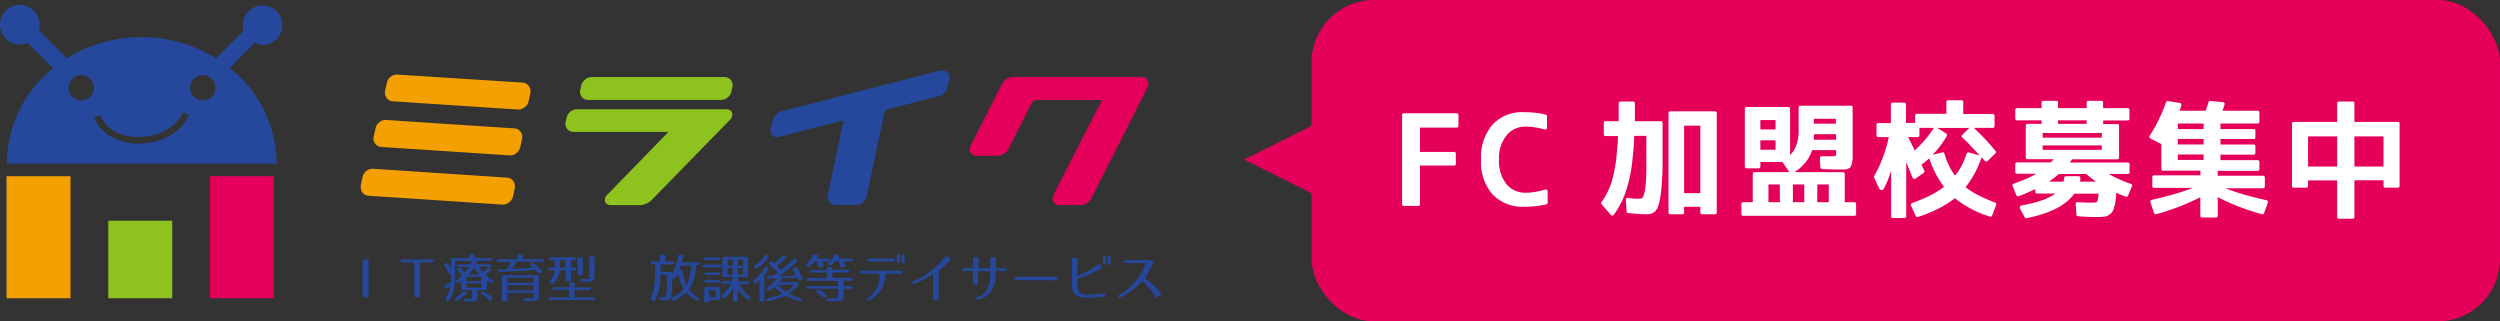 <svg xmlns="http://www.w3.org/2000/svg" viewBox="0 0 454.07 58.37"><rect x="0" y="0" width="454.07" height="58.37" fill="#333333" stroke="none"/><defs><style>.cls-1{fill:#e5005a;}.cls-2{fill:#f4a000;}.cls-3{fill:#8dc21f;}.cls-4{fill:#e4005a;}.cls-5{fill:#25489c;}.cls-6{fill:#fff;}</style></defs><g id="レイヤー_2" data-name="レイヤー 2"><g id="レイヤー_1-2" data-name="レイヤー 1"><polygon class="cls-1" points="252 15.95 252 28.97 252 41.99 225.96 28.97 252 15.95"/><rect class="cls-1" x="238.21" width="215.86" height="58.37" rx="11.34"/><rect class="cls-2" x="1.19" y="32.01" width="11.61" height="22.16"/><rect class="cls-3" x="19.67" y="40.09" width="11.61" height="14.08"/><rect class="cls-4" x="38.15" y="32.01" width="11.6" height="22.16"/><path class="cls-5" d="M46.27,7.79l-4.53,4.54a22.36,22.36,0,0,1,8.5,17.39h-49A22.34,22.34,0,0,1,9.64,12.39L5,7.79a3.65,3.65,0,0,1-1.45.3A3.6,3.6,0,1,1,7.19,4.5a3.45,3.45,0,0,1-.15,1l5.08,5.08a25.89,25.89,0,0,1,27.12,0l5-5a3.81,3.81,0,0,1-.14-1,3.59,3.59,0,1,1,3.59,3.59A3.72,3.72,0,0,1,46.27,7.79Zm-31.5,5.85a2.3,2.3,0,1,0,2.29,2.3A2.3,2.3,0,0,0,14.77,13.64Zm22.08,0a2.3,2.3,0,1,0,2.29,2.3A2.3,2.3,0,0,0,36.85,13.64ZM25.22,26.09c3.43,0,7.57-1.63,9.07-5.24l-1.11-.47c-1.29,3.1-4.93,4.5-8,4.5h0c-3.34,0-6-1.5-7-4l-1.11.46c1.23,2.93,4.34,4.75,8.13,4.75Z"/><path class="cls-2" d="M94.92,15,72.19,13.55a1.79,1.79,0,0,0-1.23.38A1.84,1.84,0,0,0,70.27,15l-.33,1.51a1.63,1.63,0,0,0,.28,1.28,1.47,1.47,0,0,0,1.13.61l22.7,1.49h.12a1.74,1.74,0,0,0,1.11-.4A1.93,1.93,0,0,0,96,18.44l.33-1.53a1.55,1.55,0,0,0-.27-1.26A1.47,1.47,0,0,0,94.92,15Z"/><path class="cls-2" d="M92.05,32.26,67.77,30.65a1.71,1.71,0,0,0-1.24.42,1.78,1.78,0,0,0-.68,1.09l-.32,1.47a1.63,1.63,0,0,0,0,.43,1.44,1.44,0,0,0,.28.88,1.5,1.5,0,0,0,1.14.61l24.31,1.61h.12a1.7,1.7,0,0,0,1.12-.43,2,2,0,0,0,.68-1.08l.33-1.51a2.07,2.07,0,0,0,0-.35,1.56,1.56,0,0,0-.3-.93A1.52,1.52,0,0,0,92.05,32.26Z"/><path class="cls-3" d="M131.88,19.84H104.82a1.87,1.87,0,0,0-1.23.45,1.83,1.83,0,0,0-.68,1.1l-.18.76A1.52,1.52,0,0,0,103,23.4a1.44,1.44,0,0,0,1.17.56H121.4L110.33,35.34a1.37,1.37,0,0,0-.47,1c0,.42.3.92,1.14.92h5.06a3.26,3.26,0,0,0,2.37-1l14.11-14.46a1.36,1.36,0,0,0,.48-1C133,20.34,132.72,19.84,131.88,19.84Z"/><path class="cls-3" d="M131.59,14H107.48a1.86,1.86,0,0,0-1.24.47,1.93,1.93,0,0,0-.67,1.09l-.18.78a1.49,1.49,0,0,0,.28,1.25,1.43,1.43,0,0,0,1.17.56h24.1a1.91,1.91,0,0,0,1.25-.47,1.85,1.85,0,0,0,.66-1.09l.18-.78a1.5,1.5,0,0,0-.27-1.25A1.44,1.44,0,0,0,131.59,14Z"/><path class="cls-5" d="M172.17,13.23a1.25,1.25,0,0,0-1-.42,2.5,2.5,0,0,0-.41,0l-28.65,7.35a2.35,2.35,0,0,0-1.79,1.85L140,23.34a1.31,1.31,0,0,0,.19,1.14c.19.24.56.54,1.43.36L153,21.92a.64.64,0,0,1,.19,0,.65.65,0,0,1,0,.11l-2.84,13.39a1.51,1.51,0,0,0,.28,1.26,1.41,1.41,0,0,0,1.16.55h3.7a1.89,1.89,0,0,0,1.24-.46,2,2,0,0,0,.67-1.1l3.19-15a1.1,1.1,0,0,1,.9-.91l8.88-2.26a2.25,2.25,0,0,0,1.76-1.83l.29-1.29A1.31,1.31,0,0,0,172.17,13.23Z"/><path class="cls-4" d="M207.3,14H184.07a2.32,2.32,0,0,0-2.15,1.39l-5.6,11a1.59,1.59,0,0,0-.18.71,1.16,1.16,0,0,0,1.28,1.19h3.63a2.31,2.31,0,0,0,2.15-1.35l4.13-8.09a1.12,1.12,0,0,1,1.08-.69h11.66a.47.47,0,0,1,0,.14l-8.7,17.05a1.59,1.59,0,0,0-.18.71,1.15,1.15,0,0,0,1.28,1.19h3.66a2.31,2.31,0,0,0,2.15-1.35L208.4,15.92a1.65,1.65,0,0,0,.18-.74A1.16,1.16,0,0,0,207.3,14Z"/><path class="cls-2" d="M93.42,23.32,70.13,21.79a1.7,1.7,0,0,0-1.23.41,1.84,1.84,0,0,0-.69,1.09l-.32,1.47a1.51,1.51,0,0,0,.24,1.31,1.48,1.48,0,0,0,1.13.62l23.32,1.53h.11a1.7,1.7,0,0,0,1.12-.42,2.09,2.09,0,0,0,.69-1.09l.32-1.51a1.57,1.57,0,0,0-.27-1.27A1.47,1.47,0,0,0,93.42,23.32Z"/><path class="cls-5" d="M66.68,54h-.55c-.18,0-.26-.08-.26-.26V47.4a.23.23,0,0,1,.26-.26h.55a.23.23,0,0,1,.26.26v6.32A.23.23,0,0,1,66.68,54Z"/><path class="cls-5" d="M78.76,47.4a.23.23,0,0,1-.26.26H76.27v6.06c0,.18-.08.26-.26.26h-.49a.23.23,0,0,1-.26-.26V47.66H73c-.17,0-.25-.09-.25-.26s.08-.26.25-.26H78.5A.23.23,0,0,1,78.76,47.4Z"/><path class="cls-5" d="M89.46,47.13c0,.16-.09.23-.26.23H86.65a3.88,3.88,0,0,1-.23.64H89a.23.23,0,0,1,.26.26c0,.12-.09.18-.26.18h-2a5.06,5.06,0,0,0,.73,1.05c.2-.19.44-.45.71-.76a.24.24,0,0,1,.36-.07l.18.12a.21.21,0,0,1,.06.35,8.28,8.28,0,0,1-.84.83,5.91,5.91,0,0,0,1.17.81.27.27,0,0,1,.14.35l0,.1a.22.22,0,0,1-.33.15l-.74-.43v1.48c0,.17-.09.25-.26.25H86.71V54c0,.63-.13.75-1.07.75l-1.07,0c-.17,0-.26-.1-.26-.25s.08-.24.27-.23.52,0,.74,0c.39,0,.43,0,.43-.46V52.67H84.07c-.17,0-.26-.08-.26-.25V51a2.48,2.48,0,0,1-.52.36.26.26,0,0,1-.36-.09l0-.07a.22.22,0,0,1,.06-.36,6.81,6.81,0,0,0,1-.87c-.31-.32-.59-.58-.81-.79a.22.22,0,0,1,0-.36l.12-.11a.26.26,0,0,1,.37,0c.35.32.62.56.82.76a7.24,7.24,0,0,0,.73-1h-2a.23.23,0,0,1-.26-.26c0-.11.09-.18.26-.18h2.18a3.48,3.48,0,0,0,.24-.64h-3v2.85c0,2.4-.41,3.49-1.13,4.38a.22.22,0,0,1-.37,0L81,54.4A.26.26,0,0,1,81,54a4.08,4.08,0,0,0,.76-2,7.34,7.34,0,0,1-.69.35.22.22,0,0,1-.33-.14l0-.1a.23.23,0,0,1,.15-.33,7.59,7.59,0,0,0,1-.57c0-.41,0-.88,0-1.43V49.7a.22.22,0,0,1-.35-.08c-.28-.49-.53-.92-.77-1.29a.24.24,0,0,1,.06-.36l.23-.15a.22.22,0,0,1,.35.07c.2.28.35.53.48.74v-1.5c0-.17.09-.25.26-.25h3.1v-.46c0-.17.08-.26.25-.26h.44a.23.23,0,0,1,.26.26v.46h3C89.37,46.88,89.46,47,89.46,47.13ZM84.68,53.4a6.2,6.2,0,0,1-1.58,1.15.27.27,0,0,1-.36,0l-.06-.08a.2.2,0,0,1,0-.35A4.94,4.94,0,0,0,84.05,53a.25.25,0,0,1,.36-.07l.21.13A.2.2,0,0,1,84.68,53.4Zm2.75-3.12H84.69v.79h2.74Zm0,1.16H84.69v.82h2.74Zm-1.34-2.85a7.11,7.11,0,0,1-1,1.28h2A8,8,0,0,1,86.09,48.59Zm1.77,4.33A12,12,0,0,1,89.37,54a.22.22,0,0,1,0,.36l-.13.14a.25.25,0,0,1-.37,0,10.86,10.86,0,0,0-1.41-1.14.21.21,0,0,1,0-.36L87.5,53A.28.28,0,0,1,87.86,52.92Z"/><path class="cls-5" d="M98.75,47.32c0,.14-.08.22-.25.22H93.82A11,11,0,0,1,93,48.87c1.36-.07,2.64-.16,3.83-.28-.12-.1-.24-.22-.39-.36a.22.22,0,0,1,0-.36l.15-.12a.29.29,0,0,1,.37,0c.54.48,1,.95,1.42,1.38a.21.21,0,0,1,0,.36l-.17.12a.25.25,0,0,1-.35,0L97.24,49c-2.32.21-4.5.34-6.51.39a.24.24,0,0,1-.27-.24c0-.14.08-.21.25-.22l1.31,0c.23-.33.53-.79.87-1.37h-2.4a.23.23,0,0,1-.26-.26c0-.14.09-.21.26-.21H94v-.6a.22.22,0,0,1,.25-.25h.46c.17,0,.26.08.26.25v.6H98.5A.22.22,0,0,1,98.75,47.32ZM96.6,54.65l-1.21,0c-.17,0-.26-.09-.26-.25s.1-.25.28-.24c.44,0,.68,0,1,0,.43,0,.51.09.51-.35v-.64H92.12v1.27a.23.23,0,0,1-.26.26h-.47a.23.23,0,0,1-.26-.26V50.25a.23.23,0,0,1,.26-.26H97.6a.23.23,0,0,1,.26.26v3.54C97.86,54.54,97.7,54.65,96.6,54.65Zm.27-4.2H92.12v.92h4.75Zm0,1.34H92.12v.94h4.75Z"/><path class="cls-5" d="M104.67,47a.23.23,0,0,1-.26.25h-.71v1.36h.71c.17,0,.26.08.26.25s-.09.23-.26.23h-.71v1.73a.23.23,0,0,1-.26.26H103a.23.23,0,0,1-.26-.26V49.06h-1.07a3.37,3.37,0,0,1-1.2,2.44.27.27,0,0,1-.38,0l-.17-.16a.24.24,0,0,1,0-.37,3,3,0,0,0,.81-1.9h-.87c-.18,0-.26-.08-.26-.25s.08-.23.26-.23h.91a3.75,3.75,0,0,0,0-.58v-.78H100a.23.23,0,0,1-.26-.26c0-.15.08-.23.26-.23h4.37A.23.23,0,0,1,104.67,47Zm2.65,5.47c0,.14-.09.21-.26.21h-2.72V54h3.45a.23.23,0,0,1,.26.26c0,.15-.09.23-.26.23H99.91a.23.23,0,0,1-.26-.26c0-.15.09-.23.26-.23h3.45V52.65h-2.77c-.17,0-.26-.08-.26-.25s.09-.21.26-.21h2.78v-.72a.24.24,0,0,1,.27-.26h.45c.17,0,.25.09.25.26v.72h2.72C107.23,52.19,107.32,52.27,107.32,52.44Zm-5.61-3.86h1V47.22h-1V48A4.06,4.06,0,0,1,101.71,48.58ZM105.59,50h-.41a.23.23,0,0,1-.26-.26V47a.23.23,0,0,1,.26-.26h.41c.17,0,.25.09.25.26v2.72C105.84,49.91,105.76,50,105.59,50Zm1.18,1.18-1.07,0a.26.26,0,0,1-.26-.26c0-.17.09-.26.27-.25.41,0,.74,0,1,0s.32,0,.32-.62V46.83a.23.23,0,0,1,.26-.26h.44a.23.23,0,0,1,.26.26V50C107.94,51,107.8,51.18,106.77,51.18Z"/><path class="cls-5" d="M124.08,46.64c-.07.33-.16.67-.26,1h3c.17,0,.25.08.25.26a.22.22,0,0,1-.25.25h-.37a8,8,0,0,1-1.31,4.37,6,6,0,0,0,1.63,1.52.24.24,0,0,1,.09.35l0,.11a.24.24,0,0,1-.37.08,7.62,7.62,0,0,1-1.82-1.47,8.72,8.72,0,0,1-2.26,1.48.26.26,0,0,1-.36-.09l-.06-.09a.23.23,0,0,1,.11-.35,6.91,6.91,0,0,0,2.12-1.56,8,8,0,0,1-1.08-2.93c-.16.35-.33.69-.52,1a.23.23,0,0,1-.37.07l-.15-.12a26.28,26.28,0,0,1-.12,2.64,2.57,2.57,0,0,1-.31,1.13.89.89,0,0,1-.67.24c-.28,0-.65,0-1.08-.07a.26.26,0,0,1-.25-.27v0a.23.23,0,0,1,.29-.24,7.46,7.46,0,0,0,.76.08s.11,0,.22-.29a5.11,5.11,0,0,0,.18-1.13c0-.6.06-1.5.06-2.71h-1.23a10.13,10.13,0,0,1-1,4.72c-.09.16-.22.18-.37.06l-.25-.23a.27.27,0,0,1-.08-.35c.56-1.24.77-2.94.77-6.08h-.58a.23.23,0,0,1-.26-.26c0-.17.09-.25.26-.25h1.41v-1a.22.22,0,0,1,.25-.25h.43c.18,0,.26.08.26.25v1h1.39a.22.22,0,0,1,.25.25c0,.17-.08.26-.25.26h-2.2c0,.65,0,1.1,0,1.37h1.86c.17,0,.26.08.26.25v.16a15.51,15.51,0,0,0,1.15-3.33.24.24,0,0,1,.29-.21l.39,0C124.05,46.35,124.12,46.46,124.08,46.64ZM123.36,49l.3,0a.24.24,0,0,1,.3.22,9.11,9.11,0,0,0,.71,2.62,8.83,8.83,0,0,0,.85-3.6h-1.87A7.79,7.79,0,0,1,123.36,49Z"/><path class="cls-5" d="M131,48.3a.23.23,0,0,1-.26.26H127.9a.23.23,0,0,1-.26-.26.23.23,0,0,1,.26-.25h2.86C130.94,48.05,131,48.14,131,48.3ZM130.8,47c0,.16-.08.25-.26.25h-2.37a.23.23,0,0,1-.26-.26c0-.15.08-.23.26-.23h2.37C130.72,46.71,130.8,46.8,130.8,47Zm-.24,7.49H128.8v.16a.23.23,0,0,1-.26.26h-.37c-.18,0-.26-.08-.26-.26V52.4c0-.18.08-.26.26-.26h2.39c.18,0,.26.08.26.26v1.78A.23.23,0,0,1,130.56,54.44Zm.21-4.78c0,.16-.08.24-.25.24h-2.3a.22.22,0,0,1-.25-.25c0-.14.08-.21.25-.21h2.3C130.69,49.44,130.77,49.51,130.77,49.66Zm0,1.36a.22.22,0,0,1-.25.24h-2.3c-.17,0-.25-.09-.25-.26s.08-.22.25-.22h2.3A.22.22,0,0,1,130.77,51Zm-.81,1.6H128.8V54H130Zm5.68-2.36H134v.8h1.89a.23.23,0,0,1,.26.26c0,.15-.09.23-.26.23h-1.64a7.06,7.06,0,0,0,1.95,2.26.25.25,0,0,1,.07.35l-.08.16c-.09.16-.21.18-.36.07A6.58,6.58,0,0,1,134,52.46v2.06a.23.23,0,0,1-.26.26h-.35a.23.23,0,0,1-.26-.26V52.47a6.64,6.64,0,0,1-1.52,1.67.23.23,0,0,1-.37-.06l-.1-.16a.24.24,0,0,1,0-.36,6.69,6.69,0,0,0,1.65-2h-1.59a.23.23,0,0,1-.26-.26c0-.15.09-.23.26-.23h1.85v-.8h-1.57a.23.23,0,0,1-.26-.26V46.9a.23.23,0,0,1,.26-.26h4.13c.18,0,.26.08.26.26V50A.23.23,0,0,1,135.64,50.26Zm-2.56-3.17h-.92v1.13h.92Zm0,1.54h-.92v1.2h.92Zm1.9-1.54h-1v1.13h1Zm0,1.54h-1v1.2h1Z"/><path class="cls-5" d="M139.54,49a10.19,10.19,0,0,1-.71,1v4.51a.23.23,0,0,1-.26.26h-.38a.23.23,0,0,1-.26-.26V50.86c-.21.19-.42.38-.67.57s-.28.08-.34-.1l0-.16a.27.27,0,0,1,.1-.34,7.81,7.81,0,0,0,1.87-2.23c.08-.15.2-.17.35-.08l.26.15A.24.24,0,0,1,139.54,49Zm0-2.17a8,8,0,0,1-2.1,1.9.22.22,0,0,1-.35-.11l-.06-.11a.28.28,0,0,1,.11-.36,6.84,6.84,0,0,0,1.75-1.73.23.23,0,0,1,.35-.09l.22.13A.24.24,0,0,1,139.51,46.85Zm3.23,0c-.42.41-.94.88-1.58,1.42v.1l.39.39.3.3c.79-.65,1.54-1.31,2.27-2a.24.24,0,0,1,.36,0l.17.15a.22.22,0,0,1,0,.37,29.37,29.37,0,0,1-3.13,2.6c.31,0,.84,0,1.57-.06l1.42-.06L144,49a.22.22,0,0,1,.1-.34l.29-.14a.24.24,0,0,1,.34.11c.39.67.72,1.26,1,1.78a.22.22,0,0,1-.12.33l-.29.14a.24.24,0,0,1-.34-.13l-.19-.35-2.68.1a3.93,3.93,0,0,1-.54.73h3.25a.23.23,0,0,1,.26.26c0,.11-.09.18-.26.18.13,0,.14.14,0,.31a7,7,0,0,1-1.56,1.34,10.35,10.35,0,0,0,2.16.86.23.23,0,0,1,.17.33h0a.24.24,0,0,1-.32.17,11.45,11.45,0,0,1-2.6-1,12.28,12.28,0,0,1-3.17,1,.27.27,0,0,1-.33-.18.21.21,0,0,1,.18-.3,10.82,10.82,0,0,0,2.77-.88,7.89,7.89,0,0,1-1.47-1.21,8,8,0,0,1-.91.64.24.24,0,0,1-.36-.08l-.05-.08a.23.23,0,0,1,.08-.36,6.84,6.84,0,0,0,1.75-1.7l-1.6.08c-.17,0-.25-.08-.26-.25s.08-.23.25-.24l.86,0c.19-.12.58-.42.87-.64L139.76,48a.22.22,0,0,1,0-.35l.14-.15a.22.22,0,0,1,.37,0l.36.36a21,21,0,0,0,1.55-1.45.26.26,0,0,1,.36,0l.18.13A.22.22,0,0,1,142.74,46.82Zm0,6.22a5.32,5.32,0,0,0,1.42-1.33h-2.9A6.11,6.11,0,0,0,142.71,53Z"/><path class="cls-5" d="M154.2,49.3c0,.12-.09.18-.26.18h-2.76v1h3.43c.17,0,.26.08.26.25s-.09.25-.26.25h-1.4v1h1.4c.17,0,.26.08.26.25s-.09.21-.26.21h-1.4v1.26c0,.93-.14,1-1.35,1l-1.46,0a.25.25,0,0,1-.27-.26c0-.16.09-.25.27-.24l1.36,0c.52,0,.46,0,.46-.56V52.43h-5.48c-.17,0-.26-.08-.26-.25s.09-.21.26-.21h5.48V51h-5.48a.23.23,0,0,1-.26-.26c0-.16.09-.24.26-.24h3.47v-1h-2.8c-.17,0-.26-.08-.26-.25s.09-.19.26-.19h2.8v-.31a.23.23,0,0,1,.26-.26h.45a.23.23,0,0,1,.26.26V49h2.76A.23.23,0,0,1,154.2,49.3Zm-5.67-2.66-.18.32h2.05a.23.23,0,0,1,.26.26c0,.15-.09.23-.26.23h-1.12c.12.26.2.49.28.71a.22.22,0,0,1-.16.32l-.37.11a.24.24,0,0,1-.32-.17l-.37-1H148a5.61,5.61,0,0,1-1,1,.24.24,0,0,1-.36,0l-.13-.13a.22.22,0,0,1,0-.37,5.5,5.5,0,0,0,1.1-1.59.26.26,0,0,1,.32-.17l.35.07C148.55,46.34,148.61,46.46,148.53,46.64Zm.25,6c.42.26.85.55,1.19.81a.24.24,0,0,1,.06.36l-.1.14a.22.22,0,0,1-.35.06c-.39-.28-.76-.55-1.15-.78a.22.22,0,0,1-.09-.35l.09-.15A.23.23,0,0,1,148.78,52.69Zm3.62-6a2.85,2.85,0,0,1-.21.32h2.49a.23.23,0,0,1,.26.26c0,.15-.09.23-.26.23h-1.43c.1.26.19.49.26.71a.22.22,0,0,1-.16.32l-.37.11a.25.25,0,0,1-.34-.18c-.21-.56-.31-.88-.35-1h-.51a5.92,5.92,0,0,1-.82.72.27.27,0,0,1-.37,0l-.11-.11a.22.22,0,0,1,0-.36,3,3,0,0,0,.26-.22,4.63,4.63,0,0,0,.84-1.09.28.28,0,0,1,.34-.14l.31.08C152.44,46.35,152.5,46.47,152.4,46.64Z"/><path class="cls-5" d="M157.94,54.55a.27.27,0,0,1-.38-.08c-.09-.13-.05-.26.11-.36a5.08,5.08,0,0,0,2.1-4.41h-3.29c-.2,0-.3-.09-.29-.26a.25.25,0,0,1,.29-.27h7.13c.19,0,.29.09.29.27s-.1.26-.29.26h-2.74A5.61,5.61,0,0,1,157.94,54.55Zm-.43-7.34a.25.25,0,0,1,.28-.26h4.47c.19,0,.29.1.29.26s-.09.27-.29.27h-4.47A.25.25,0,0,1,157.51,47.21Zm5.7.54h-.06c-.17,0-.25-.07-.25-.23V46.46c0-.17.08-.24.25-.24h.06c.16,0,.26.07.26.24v1.06C163.47,47.68,163.37,47.75,163.21,47.75Zm.87,0H164c-.16,0-.26-.07-.26-.23V46.46c0-.17.1-.24.26-.24h.06c.17,0,.25.07.25.24v1.06C164.33,47.68,164.25,47.75,164.08,47.75Z"/><path class="cls-5" d="M170.17,54.53h-.41a.26.26,0,0,1-.29-.29v-4.5a15.79,15.79,0,0,1-3.5,1.84.24.24,0,1,1-.2-.44,15.75,15.75,0,0,0,6-4.54.27.27,0,0,1,.41,0l.31.28a.26.26,0,0,1,0,.41,13.07,13.07,0,0,1-2,1.84v5.14C170.45,54.43,170.36,54.53,170.17,54.53Z"/><path class="cls-5" d="M180.65,51.45a4,4,0,0,1-3.07,3,.24.24,0,1,1-.14-.46,3.27,3.27,0,0,0,1.93-1.6,6.89,6.89,0,0,0,.48-3.15h-2.21v2.18a.26.26,0,0,1-.29.29H177c-.19,0-.28-.1-.28-.29V49.2H175a.25.25,0,1,1,0-.5h1.71V47a.26.26,0,0,1,.28-.29h.41a.26.26,0,0,1,.29.29V48.7h2.19V47a.26.26,0,0,1,.28-.29h.44a.26.26,0,0,1,.29.29V48.7h1.73a.25.25,0,1,1,0,.5h-1.73A9.92,9.92,0,0,1,180.65,51.45Z"/><path class="cls-5" d="M191.77,50.91h-7.28a.23.23,0,0,1-.26-.26v-.12c0-.17.09-.25.26-.25h7.28c.17,0,.26.08.26.25v.12A.23.23,0,0,1,191.77,50.91Z"/><path class="cls-5" d="M200.35,53.89c-1.28.11-1.86.13-1.86.13a6.86,6.86,0,0,1-2.34-.11,1.9,1.9,0,0,1-1.31-1,3.91,3.91,0,0,1-.17-1.46V47.12a.25.25,0,0,1,.28-.28h.5a.25.25,0,0,1,.28.28l-.06,3a20,20,0,0,0,3.87-2.1.25.25,0,0,1,.4.08l.19.29a.25.25,0,0,1-.1.39,17.48,17.48,0,0,1-4.34,1.83l0,.76a5.92,5.92,0,0,0,0,.84A1.28,1.28,0,0,0,196,53a1.71,1.71,0,0,0,1.4.52c.95,0,1.88-.1,3-.2a.25.25,0,0,1,.31.27v0A.29.29,0,0,1,200.35,53.89Zm.28-5.83h-.06c-.17,0-.25-.08-.25-.24V46.76c0-.16.08-.24.25-.24h.06a.22.22,0,0,1,.25.24v1.06A.22.22,0,0,1,200.63,48.06Zm.87,0h-.06c-.16,0-.26-.08-.26-.24V46.76c0-.16.1-.24.26-.24h.06c.17,0,.24.08.24.24v1.06C201.74,48,201.67,48.06,201.5,48.06Z"/><path class="cls-5" d="M209.82,53.89A14.46,14.46,0,0,0,207.46,51a11.63,11.63,0,0,1-4,3c-.16.08-.29.06-.36-.08s0-.25.14-.34a10.83,10.83,0,0,0,4.9-5.81H204.4a.26.26,0,0,1,0-.52H209c.38,0,.56.26.43.56a14.1,14.1,0,0,1-1.53,2.7,13,13,0,0,1,2.88,2.68.26.26,0,0,1,0,.41l-.46.31A.25.25,0,0,1,209.82,53.89Z"/><path class="cls-6" d="M264.54,20.57a.32.32,0,0,1,.36.36v1.91c0,.23-.12.34-.36.34h-6.63V27.6h6.18a.3.3,0,0,1,.33.34v1.8a.29.29,0,0,1-.33.33h-6.18v7c0,.22-.11.33-.34.33H255c-.23,0-.34-.11-.34-.33V20.93c0-.24.11-.36.34-.36Z"/><path class="cls-6" d="M272.26,29a6.71,6.71,0,0,0,1.37,4.47A4.39,4.39,0,0,0,277.2,35a9.18,9.18,0,0,0,1.64-.15c.56-.1,1.14-.23,1.75-.39a.36.36,0,0,1,.35,0,.38.38,0,0,1,.15.32v2a.31.31,0,0,1-.25.34,17.26,17.26,0,0,1-4,.43,7.49,7.49,0,0,1-5.75-2.25A8.82,8.82,0,0,1,269,29a9.08,9.08,0,0,1,2.07-6.35,7.31,7.31,0,0,1,5.75-2.27,18.17,18.17,0,0,1,2,.1,12.35,12.35,0,0,1,1.91.35.29.29,0,0,1,.25.31v2a.38.38,0,0,1-.14.31.36.36,0,0,1-.35.05,12.1,12.1,0,0,0-3.31-.5,4.31,4.31,0,0,0-3.54,1.58A6.6,6.6,0,0,0,272.26,29Z"/><path class="cls-6" d="M295.3,36.34a.42.42,0,0,1,.13-.31.27.27,0,0,1,.32-.07c.42.06.81.1,1.16.12s.68,0,1,0a.56.56,0,0,0,.4-.16,2.29,2.29,0,0,0,.34-.76c0-.18.09-.4.13-.66s.08-.57.12-1c.07-.69.12-1.62.13-2.79,0-.78,0-1.52,0-2.23s0-1.4,0-2.06V24.68h-2.2c-.06,1.44-.15,2.74-.29,3.89a26.85,26.85,0,0,1-1.26,6.27,14.52,14.52,0,0,1-.92,2.14,16.17,16.17,0,0,1-1.23,2,.34.34,0,0,1-.29.18.38.38,0,0,1-.3-.16l-1.64-1.91a.28.28,0,0,1,0-.41,13.39,13.39,0,0,0,1.76-3.45,25.88,25.88,0,0,0,1-5.44c.1-1,.18-2,.22-3.08h-2.24c-.23,0-.34-.12-.34-.36v-2a.3.3,0,0,1,.34-.34H294q0-1,0-1.77c0-.54,0-1,0-1.44q0-.36.33-.36h2.27c.23,0,.34.12.34.36,0,.4,0,.87,0,1.41s0,1.14,0,1.8h4.7c.22,0,.33.11.33.34v2.2c0,.73,0,1.51,0,2.35s0,1.71,0,2.66c0,1.39-.06,2.62-.13,3.68s-.17,1.9-.27,2.56c-.06.35-.13.66-.19.93a6.49,6.49,0,0,1-.22.73,2.26,2.26,0,0,1-.54.92,1.82,1.82,0,0,1-.69.41,2.71,2.71,0,0,1-.86.13c-.73,0-1.83-.07-3.3-.22a.3.3,0,0,1-.34-.32Zm10.58,2.22q0,.36-.33.36h-2.14a.32.32,0,0,1-.36-.36v-18c0-.23.12-.34.36-.34h8.07c.22,0,.33.11.33.34v18q0,.36-.33.36h-2.3a.32.32,0,0,1-.35-.36v-1h-2.95Zm2.95-15.74h-2.95V35.08h2.95Z"/><path class="cls-6" d="M333.49,27.27h-4.36a7.54,7.54,0,0,1-.68,1.5,8.39,8.39,0,0,1-2.51,2.49h8.76c.24,0,.36.12.36.34v5.12h1.73q.33,0,.33.36v1.78a.29.29,0,0,1-.33.33H316.62c-.23,0-.34-.11-.34-.33V37.08c0-.24.11-.36.34-.36h1.73V31.6c0-.22.12-.34.36-.34H325l-1.26-1.84h-4v.81c0,.23-.12.34-.36.34h-2.13a.3.3,0,0,1-.34-.34V19.79c0-.24.11-.36.34-.36h7.55q.33,0,.33.36v8.35A4,4,0,0,0,326,27a7.38,7.38,0,0,0,.68-3.43V19.54a.3.3,0,0,1,.33-.34h9.15a.3.3,0,0,1,.33.34v8.62a3.64,3.64,0,0,1,0,.52,6,6,0,0,1-.13,1,1.46,1.46,0,0,1-.12.37l-.11.26a1,1,0,0,1-.47.33,1.48,1.48,0,0,1-.61.14l-.43,0h-.47c-.27,0-.66,0-1.18,0l-2-.07a.51.51,0,0,1-.24-.1.24.24,0,0,1-.1-.21l-.09-1.64a.33.33,0,0,1,.1-.29.34.34,0,0,1,.31-.09c.49,0,.89,0,1.19,0l.6,0c.38,0,.59,0,.65-.09a1.1,1.1,0,0,0,.12-.65Zm-11-3.75V21.81h-2.76v1.71Zm-2.76,3.68h2.76V25.49h-2.76Zm3.53,6.31H321.2v3.21h2.09Zm4.45,0h-2.07v3.21h2.07Zm1.73-8.67v.29a1,1,0,0,0,0,.25h4.05v-1h-4Zm4-2.38v-.88h-4v.88Zm-1.28,14.26V33.51h-2.09v3.21Z"/><path class="cls-6" d="M361.83,39.13c-.07.21-.22.27-.45.2A19.44,19.44,0,0,1,355.05,36a17.43,17.43,0,0,1-2.92,1.86,25.21,25.21,0,0,1-3.75,1.53.3.3,0,0,1-.43-.18l-.85-1.82a.42.42,0,0,1,0-.31.32.32,0,0,1,.24-.21c.93-.34,1.79-.7,2.59-1.06a16.06,16.06,0,0,0,2.19-1.2,4.13,4.13,0,0,0,.46-.31l.51-.37a16.92,16.92,0,0,1-2.67-5.19l-.56.49c-.24.2-.54.43-.88.68,0,.08.08.17.13.28l.21.4.09.21.09.19a.33.33,0,0,1-.12.43l-1.46,1a.33.33,0,0,1-.31.07.32.32,0,0,1-.22-.22q-.3-.66-.57-1.35t-.6-1.44v9.77a.3.3,0,0,1-.34.34h-2.07c-.22,0-.33-.11-.33-.34V31c-.2.63-.4,1.22-.62,1.76a11.29,11.29,0,0,1-.73,1.52.45.45,0,0,1-.79,0l-.94-2a.39.39,0,0,1,0-.3A23.44,23.44,0,0,0,342,28.55a24.33,24.33,0,0,0,1.06-3.66h-1.89a.3.3,0,0,1-.34-.34V22.71c0-.24.11-.36.34-.36h2.27V19q0-.36.33-.36h2.07c.23,0,.34.12.34.36v3.33h1.66V21q0-.33.36-.33h5.32V18.55a.3.3,0,0,1,.34-.34h2.38a.31.31,0,0,1,.34.34v2.16h5.34c.23,0,.34.11.34.33v1.85c0,.22-.11.33-.34.33h-3.41c.73.69,1.42,1.38,2.06,2.06s1.26,1.39,1.85,2.12q.24.26,0,.45L361,29.24a.32.32,0,0,1-.47,0L360.3,29l-.23-.26a1,1,0,0,1-.15-.17,18.37,18.37,0,0,1-1.27,2.91A15.72,15.72,0,0,1,357,34l.29.22.54.37a15,15,0,0,0,2,1.12c.75.36,1.59.72,2.51,1.08a.3.3,0,0,1,.21.45ZM348.62,23.22v1.33a.3.3,0,0,1-.33.34h-1.73c.07.13.21.4.4.79s.46.95.79,1.65a20.41,20.41,0,0,0,3.5-4.11Zm6.65,8.47A9.68,9.68,0,0,0,356.34,30a18.85,18.85,0,0,0,.86-2.09.34.34,0,0,1,.43-.22l1.93.54c-.48-.53-1-1.06-1.49-1.6S357,25.51,356.42,25a.32.32,0,0,1,0-.52l1.26-1.24h-5.8l1.59,1a.35.35,0,0,1,.12.45,16.82,16.82,0,0,1-1.16,1.77A13.85,13.85,0,0,1,351,28.12l1.73-.43a.27.27,0,0,1,.26,0,.39.39,0,0,1,.17.21A13,13,0,0,0,355,31.8l0,.05,0,0,0,0a0,0,0,0,0,0,0Z"/><path class="cls-6" d="M365.56,33.82c-.11-.23,0-.39.22-.47.81-.28,1.56-.57,2.24-.87a19.45,19.45,0,0,0,1.83-.92h-3.46c-.24,0-.36-.12-.36-.34V29.83c0-.23.12-.34.36-.34h6.11a4.09,4.09,0,0,0,.3-.33l.21-.25H368.3c-.24,0-.36-.12-.36-.34V22.86a.32.32,0,0,1,.36-.36h2.51v-.65h-4.42a.32.32,0,0,1-.36-.36V20a.32.32,0,0,1,.36-.36h4.42v-1q0-.33.36-.33h2.29c.23,0,.34.11.34.33v1H379v-1a.29.29,0,0,1,.33-.33h2.29q.36,0,.36.33v1h4.43a.32.32,0,0,1,.36.36v1.52a.32.32,0,0,1-.36.36H382v.65h2.52a.32.32,0,0,1,.36.36v5.71c0,.22-.12.34-.36.34h-8.18l-.21.31a1.05,1.05,0,0,1-.24.27h10.54c.24,0,.36.11.36.34v1.39c0,.22-.12.34-.36.34h-3.44a22.26,22.26,0,0,0,4,1.79c.26.08.33.24.23.47l-.7,1.67a.33.33,0,0,1-.45.18c-.51-.18-1.08-.41-1.73-.68v.23a1,1,0,0,0,0,.15c0,.35-.06.66-.09,1a5,5,0,0,1-.13.76c-.06.24-.12.46-.18.65a3.78,3.78,0,0,1-.2.52,2.15,2.15,0,0,1-.61.65,1.84,1.84,0,0,1-.88.36,8,8,0,0,1-1.21.07c-1.06,0-2.26,0-3.59-.14-.21,0-.32-.13-.32-.31L377,37.1a.34.34,0,0,1,.1-.29.42.42,0,0,1,.31-.09l1.5.08,1.3,0q.58,0,.72-.24a2.81,2.81,0,0,0,.11-.46,7.41,7.41,0,0,0,.12-.93h-4.41q-2.22,3.16-8.67,4.46a.28.28,0,0,1-.33-.15l-.86-1.6a.38.38,0,0,1,0-.37.44.44,0,0,1,.32-.21,21.51,21.51,0,0,0,4.31-1.15,10.77,10.77,0,0,0,1.8-1H370c-.23,0-.34-.12-.34-.36v-.45c-.43.21-.89.42-1.38.64s-1,.43-1.61.64a.35.35,0,0,1-.45-.18ZM381.75,25v-.84H371V25ZM371,27.22h10.74v-.81H371ZM377.48,32a.44.44,0,0,1,.3.11.3.3,0,0,1,.06.29,1.17,1.17,0,0,0,0,.3,1.88,1.88,0,0,1-.06.29h2.92c-.28-.2-.58-.41-.88-.64s-.59-.48-.89-.75h-5l-.75.63c-.26.21-.54.41-.82.62a.28.28,0,0,1-.09.07l-.09.07h2.63c0-.11,0-.21.07-.32s0-.21,0-.33.17-.34.36-.34ZM379,22.5v-.65H373.8v.65Z"/><path class="cls-6" d="M411.24,38.65a.33.33,0,0,1-.43.25,42,42,0,0,1-8-3.08v3.35c0,.23-.12.34-.36.34H400c-.24,0-.36-.11-.36-.34V35.82a42.42,42.42,0,0,1-8,3.08.33.33,0,0,1-.42-.25l-.63-1.88a.41.41,0,0,1,0-.31.38.38,0,0,1,.24-.16c1.54-.35,2.92-.7,4.15-1.06s2.33-.73,3.3-1.12h-7a.32.32,0,0,1-.36-.36V32.21a.32.32,0,0,1,.36-.36h8.38V31h-6.76a.3.3,0,0,1-.34-.33V26.17l-1.95-1a.41.41,0,0,1-.22-.23.36.36,0,0,1,.06-.28,29.49,29.49,0,0,0,1.68-3,32.59,32.59,0,0,0,1.29-3.1.29.29,0,0,1,.36-.2l2.11.34a.43.43,0,0,1,.28.16.36.36,0,0,1,0,.29c0,.16-.09.32-.13.48a4.68,4.68,0,0,1-.18.48h4.74a8.14,8.14,0,0,0,.3-.81l.24-.74a.26.26,0,0,1,.33-.22l2.27.22a.4.4,0,0,1,.28.17.35.35,0,0,1,0,.33l-.18.55-.18.5h6.35c.24,0,.36.11.36.34V22.1c0,.22-.12.34-.36.34h-6.71v1h6a.31.31,0,0,1,.34.35v1.13a.3.3,0,0,1-.34.33h-6v1h6c.22,0,.34.12.34.36v1.15a.3.3,0,0,1-.34.33h-6v1h6.71a.32.32,0,0,1,.36.36v1.26q0,.33-.36.33H402.8v.88H411a.32.32,0,0,1,.36.36v1.55a.32.32,0,0,1-.36.36h-6.81c1,.39,2.08.76,3.3,1.12s2.62.71,4.16,1.06a.45.45,0,0,1,.24.16.41.41,0,0,1,0,.31Zm-11-16.21h-4.69v1h4.69Zm0,2.8h-4.69v1h4.69Zm-4.69,2.81v1h4.69v-1Z"/><path class="cls-6" d="M419.21,33.74a.32.32,0,0,1-.36.35h-2.22a.31.31,0,0,1-.34-.35V22.48c0-.22.11-.33.34-.33h7.86V18.8a.32.32,0,0,1,.36-.36h2.43a.32.32,0,0,1,.35.36v3.35h7.87a.29.29,0,0,1,.33.33V33.74c0,.23-.11.35-.33.35h-2.23a.32.32,0,0,1-.36-.35v-1h-5.28V39.4c0,.22-.12.33-.35.33h-2.43q-.36,0-.36-.33V32.77h-5.28Zm5.28-3.49V24.77h-5.28v5.48Zm8.42-5.48h-5.28v5.48h5.28Z"/></g></g></svg>